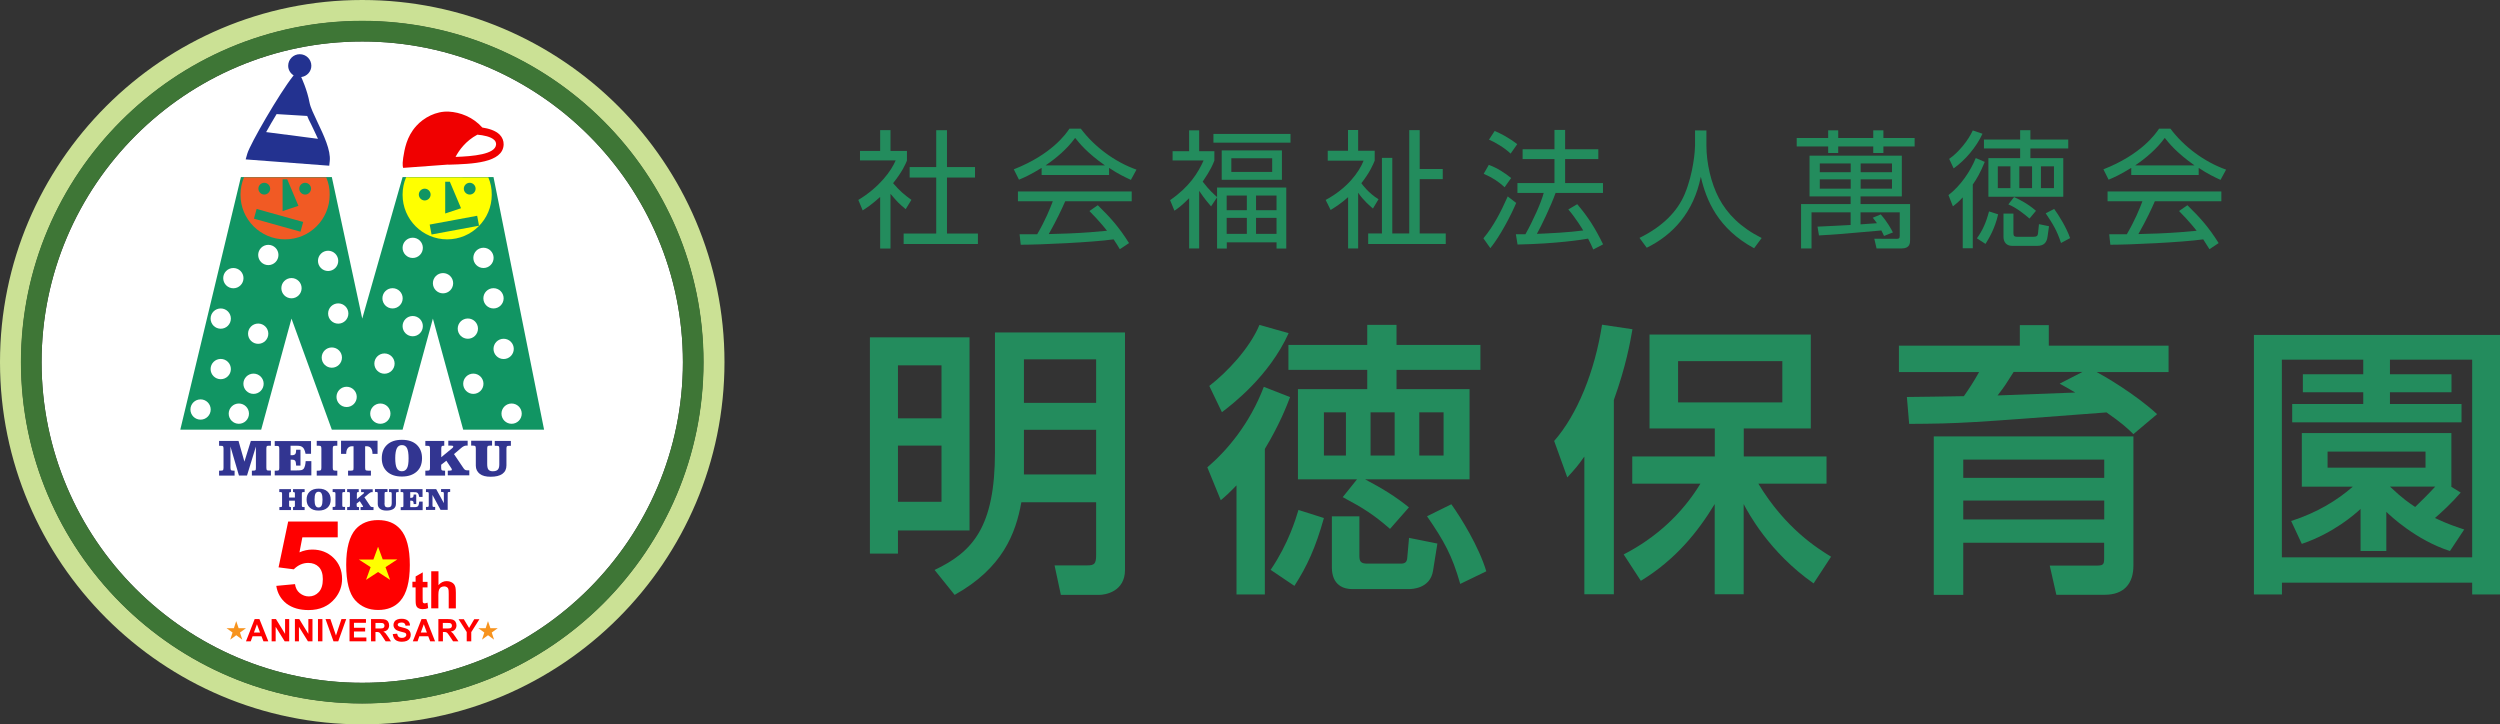 <?xml version="1.0" encoding="utf-8"?>
<!-- Generator: Adobe Illustrator 23.0.2, SVG Export Plug-In . SVG Version: 6.00 Build 0)  -->
<svg version="1.1" id="レイヤー_1" xmlns="http://www.w3.org/2000/svg" xmlns:xlink="http://www.w3.org/1999/xlink" x="0px"
	 y="0px" viewBox="0 0 241.69 70.03" style="enable-background:new 0 0 241.69 70.03;" xml:space="preserve">
<rect x="0" y="0" width="241.69" height="70.03" fill="#333333" stroke="none"/>
<style type="text/css">
	.st0{fill:#FFFFFF;}
	.st1{fill:#238C5D;}
	.st2{fill:#CBE195;}
	.st3{fill:#3E7636;}
	.st4{fill:#119563;}
	.st5{fill:#F15A24;}
	.st6{fill:#FFFF00;}
	.st7{fill:#233290;}
	.st8{fill:#F00000;}
	.st9{fill:#323591;}
	.st10{fill:#FF0000;}
	.st11{fill:#F7931E;}
</style>
<g>
	<path class="st0" d="M35.02,4.01c-17.09,0-31,13.91-31,31s13.91,31,31,31s31-13.91,31-31S52.11,4.01,35.02,4.01z"/>
	<g>
		<path class="st1" d="M86.09,24.03h-1v-4.99c-0.78,0.71-1.34,1.08-1.69,1.3l-0.42-1.01c2.04-1.23,3.19-2.82,3.61-3.82h-3.45v-0.92
			h1.95v-2.01h1v2.01h1.59v0.94c-0.12,0.3-0.44,1.06-1.34,2.18c0.65,0.75,1.08,1.12,1.77,1.61l-0.55,0.9
			c-0.65-0.53-0.79-0.68-1.47-1.48V24.03z M91.55,12.59v3.56h2.71v1.01h-2.71v5.42h2.99v1.01h-7.18v-1.01h3.15v-5.42h-2.57v-1.01
			h2.57v-3.56H91.55z"/>
		<path class="st1" d="M107.21,16.92h-6.51v-0.69c-1.1,0.68-1.77,0.97-2.19,1.14l-0.5-1c3.67-1.44,5.05-3.44,5.38-3.93h1.1
			c1.28,1.71,3.24,3.2,5.38,3.96l-0.54,0.99c-0.54-0.25-1.23-0.57-2.11-1.16V16.92z M106.13,19.84c1.32,1.29,2.07,2.16,3.02,3.66
			l-0.89,0.59c-0.2-0.33-0.34-0.57-0.6-0.95c-2.06,0.29-7.08,0.52-8.98,0.52l-0.11-1.01h1.7c0.78-1.33,1.24-2.47,1.51-3.19h-3.37
			v-0.95h11v0.95h-6.43c-0.3,0.68-0.79,1.75-1.59,3.17c0.31-0.01,1.69-0.05,1.95-0.06c1.5-0.06,2.77-0.17,3.68-0.26
			c-0.12-0.16-0.74-0.94-1.7-1.91L106.13,19.84z M106.82,15.99c-1.74-1.23-2.45-2.12-2.88-2.66c-0.78,1.08-1.82,1.95-2.86,2.66
			H106.82z"/>
		<path class="st1" d="M117.08,19.95c-0.22-0.25-0.64-0.74-1.15-1.5v5.57h-0.97v-4.86c-0.74,0.75-1.11,1-1.42,1.21l-0.42-1.02
			c1.87-1.29,2.71-2.65,3.24-3.84h-3v-0.89h1.6v-2.02h0.97v2.02h1.47v0.9c-0.12,0.32-0.33,0.87-1.13,2.04
			c0.63,0.83,1.1,1.23,1.39,1.49v-0.92h6.69v5.9h-0.94v-0.6h-4.81v0.6h-0.94v-4.95L117.08,19.95z M124.76,13.79h-7.45v-0.84h7.45
			V13.79z M123.93,17.38h-5.82v-2.84h5.82V17.38z M120.54,18.9h-1.95v1.42h1.95V18.9z M120.54,21.06h-1.95v1.55h1.95V21.06z
			 M122.99,15.3h-3.95v1.32h3.95V15.3z M123.41,18.9h-1.98v1.42h1.98V18.9z M123.41,21.06h-1.98v1.55h1.98V21.06z"/>
		<path class="st1" d="M132.73,20.16c-0.28-0.25-0.89-0.74-1.43-1.53v5.39h-0.97v-4.96c-0.7,0.63-1.26,0.97-1.69,1.24l-0.48-0.97
			c2.08-1.12,3.21-2.65,3.67-3.8h-3.47v-0.96h1.96v-2h0.98v2h1.6v0.96c-0.15,0.36-0.46,1.13-1.29,2.18
			c0.11,0.16,0.71,0.97,1.66,1.55L132.73,20.16z M137.25,12.58v3.76h2.23v0.98h-2.23v5.25h2.52v1.02h-7.5v-1.02h1.33v-7.31h1v7.31
			h1.64v-9.99H137.25z"/>
		<path class="st1" d="M143.41,23.04c0.99-1.18,1.72-2.62,2.35-4.05l0.82,0.63c-0.5,1.18-1.54,3.19-2.5,4.37L143.41,23.04z
			 M145.46,18.1c-0.59-0.54-1.12-0.9-2.02-1.3l0.49-0.86c0.79,0.28,1.56,0.78,2.16,1.27L145.46,18.1z M146.04,14.85
			c-0.6-0.58-1.56-1.13-2.09-1.35l0.55-0.84c0.59,0.25,1.4,0.67,2.18,1.28L146.04,14.85z M152.48,19.74c1.05,1.24,1.7,2.25,2.5,3.88
			l-0.95,0.5c-0.15-0.34-0.26-0.6-0.5-1.05c-0.58,0.1-2.97,0.49-6.82,0.57l-0.16-0.99h0.92c0.74-1.31,1.54-3.1,1.77-4h-2.54v-0.95
			h3.58v-2.32h-3.08v-0.95h3.08v-1.87h1.03v1.87h3.21v0.95h-3.21v2.32h3.66v0.95h-4.58c-0.49,1.35-1.38,3.19-1.81,3.96
			c1.18-0.05,3.12-0.14,4.48-0.33c0-0.01-0.74-1.23-1.44-2.03L152.48,19.74z"/>
		<path class="st1" d="M164.97,12.61v1.49c0,1.63,0.44,3.61,1.21,5.06c0.79,1.5,2.08,2.82,4.13,3.85L169.58,24
			c-3.48-1.88-4.63-4.63-5.15-6.91c-0.7,3.45-2.7,5.62-5.23,6.86l-0.7-0.95c2.25-1.11,3.67-2.56,4.38-4.26
			c0.85-2.03,0.99-4.26,0.99-4.65v-1.48H164.97z"/>
		<path class="st1" d="M177.71,12.6v0.74h3.39V12.6h0.98v0.74h3.02v0.82h-3.02v0.63h-0.98v-0.63h-3.39v0.63h-0.97v-0.63h-3.04v-0.82
			h3.04V12.6H177.71z M181.82,20.73c0.62,0.68,1.03,1.45,1.18,1.74l-0.86,0.34c-0.1-0.23-0.16-0.33-0.26-0.53
			c-3.82,0.34-4.24,0.38-6.03,0.48l-0.14-0.85c0.5-0.01,2.75-0.14,3.2-0.16v-1.22h-3.78v3.49h-1.01v-4.29h4.79v-0.74h-3.97v-3.94
			h8.92v3.94h-3.99v0.74h4.79v3.45c0,0.31,0,0.84-0.83,0.84h-2.41l-0.22-0.94l2.14,0.01c0.26,0,0.32-0.06,0.32-0.31v-2.25h-3.79
			v1.16c0.25-0.01,1.35-0.09,1.59-0.11c-0.22-0.29-0.28-0.38-0.41-0.53L181.82,20.73z M175.93,15.8v0.85h2.99V15.8H175.93z
			 M175.93,17.34v0.9h2.99v-0.9H175.93z M179.88,15.8v0.85h3.03V15.8H179.88z M179.88,17.34v0.9h3.03v-0.9H179.88z"/>
		<path class="st1" d="M188.37,18.86c1.17-0.9,2.11-2.28,2.64-3.58l0.87,0.37c-0.41,1.01-0.78,1.65-1.16,2.19V24h-0.97v-4.92
			c-0.39,0.43-0.7,0.68-0.95,0.87L188.37,18.86z M191.66,12.93c-0.59,1.28-1.66,2.55-2.79,3.35l-0.43-0.92
			c0.9-0.62,1.85-1.79,2.28-2.75L191.66,12.93z M191.12,23.04c0.54-0.76,0.88-1.49,1.17-2.6l0.88,0.28
			c-0.31,1.42-0.96,2.44-1.22,2.86L191.12,23.04z M196.29,12.59v0.9h3.66v0.86h-3.66v0.94h3.18v3.73h-7.24v-3.73h3.07v-0.94h-3.5
			v-0.86h3.5v-0.9H196.29z M194.36,16.08h-1.22v2.11h1.22V16.08z M194.65,20.65v1.85c0,0.27,0.04,0.39,0.36,0.39h1.59
			c0.31,0,0.41-0.1,0.43-0.36l0.09-0.86l0.97,0.2l-0.14,1c-0.07,0.55-0.33,0.9-1.02,0.9h-2.39c-0.57,0-0.85-0.37-0.85-0.88v-2.24
			H194.65z M194.71,19.05c0.27,0.12,1.28,0.58,2.12,1.33l-0.63,0.75c-0.47-0.42-1.28-1.06-2.04-1.37L194.71,19.05z M196.45,16.08
			h-1.23v2.11h1.23V16.08z M198.57,16.08h-1.26v2.11h1.26V16.08z M199.25,23.49c-0.38-1.18-0.78-1.83-1.48-2.87l0.82-0.42
			c0.43,0.59,1.17,1.76,1.54,2.82L199.25,23.49z"/>
		<path class="st1" d="M212.55,16.92h-6.51v-0.69c-1.1,0.68-1.77,0.97-2.19,1.14l-0.5-1c3.67-1.44,5.05-3.44,5.38-3.93h1.1
			c1.28,1.71,3.24,3.2,5.38,3.96l-0.54,0.99c-0.54-0.25-1.23-0.57-2.11-1.16V16.92z M211.47,19.84c1.32,1.29,2.07,2.16,3.02,3.66
			l-0.89,0.59c-0.2-0.33-0.35-0.57-0.6-0.95c-2.06,0.29-7.08,0.52-8.98,0.52l-0.11-1.01h1.7c0.78-1.33,1.24-2.47,1.51-3.19h-3.37
			v-0.95h11v0.95h-6.43c-0.29,0.68-0.79,1.75-1.59,3.17c0.31-0.01,1.69-0.05,1.95-0.06c1.5-0.06,2.77-0.17,3.68-0.26
			c-0.12-0.16-0.74-0.94-1.7-1.91L211.47,19.84z M212.16,15.99c-1.74-1.23-2.45-2.12-2.88-2.66c-0.78,1.08-1.82,1.95-2.86,2.66
			H212.16z"/>
		<path class="st1" d="M93.73,32.61v18.67h-6.92v2.24h-2.71V32.61H93.73z M86.81,35.32v5.12h4.21v-5.12H86.81z M86.81,43.08v5.43
			h4.21v-5.43H86.81z M105.97,48.56h-7.23c-0.55,3.05-1.83,6.37-6.45,8.95l-1.94-2.41c3.68-1.74,5.84-4.13,5.84-11.41V32.14h12.57
			v22.96c0,2.1-1.91,2.41-2.49,2.41h-3.71l-0.61-2.85h3.13c0.72,0,0.89-0.14,0.89-1.02V48.56z M98.99,34.74v4.21h6.98v-4.21H98.99z
			 M98.99,41.55v4.32h6.98v-4.32H98.99z"/>
		<path class="st1" d="M124.72,38.39c-0.33,0.86-1.02,2.66-2.44,5.01v14.07h-2.74V46.92c-0.66,0.69-1.02,1.02-1.52,1.44l-1.3-3.18
			c1.91-1.63,4.1-4.21,5.46-7.78L124.72,38.39z M116.91,37.31c1.72-1.33,3.9-3.63,4.85-5.9l2.82,0.8c-1.91,4.21-5.51,6.92-6.45,7.64
			L116.91,37.31z M127.99,50.08c-0.8,2.85-1.61,4.63-2.85,6.56l-2.3-1.55c1.72-2.52,2.44-4.96,2.69-5.79L127.99,50.08z
			 M131.97,46.34c1.69,0.89,2.94,1.66,4.24,2.71l-1.83,2.08c-1.58-1.38-2.6-2.02-4.57-3.07l1.38-1.72h-5.71v-8.72h6.7v-1.86h-7.62
			v-2.41h7.62v-1.94h2.83v1.94h8.11v2.41h-8.11v1.86h7.06v8.72H131.97z M127.99,39.86v4.18h2.13v-4.18H127.99z M128.76,49.92h2.66
			v3.82c0,0.55,0.14,0.75,0.78,0.75h3.21c0.42,0,0.61-0.14,0.64-0.58l0.17-1.91l2.74,0.55l-0.42,2.63
			c-0.28,1.75-2.08,1.77-2.33,1.77h-5.51c-0.75,0-1.94-0.33-1.94-2.1V49.92z M132.5,39.86v4.18h2.33v-4.18H132.5z M137.21,39.86
			v4.18h2.35v-4.18H137.21z M140.31,48.75c0.97,1.36,2.66,4.1,3.38,6.48l-2.52,1.22c-0.78-2.74-1.55-4.13-3.21-6.54L140.31,48.75z"
			/>
		<path class="st1" d="M153.15,44.16c-0.55,0.8-0.94,1.25-1.63,1.99l-1.27-3.52c2.24-2.55,3.93-6.73,4.63-11.24l2.94,0.44
			c-0.22,1.25-0.61,3.52-1.8,6.84v18.78h-2.85V44.16z M156.97,53.6c3.07-1.58,5.62-3.88,7.42-6.84h-6.59v-2.63h7.98v-2.71h-6.31
			v-9.08h15.59v9.08h-6.48v2.71h8v2.63h-6.59c2.63,4.35,5.73,6.26,7.03,7.06l-1.69,2.58c-4.32-3.02-6.37-6.92-6.76-7.67v8.72h-2.8
			v-8.72c-1.61,2.66-3.77,5.37-7.14,7.42L156.97,53.6z M162.23,34.91v3.99h10.08v-3.99H162.23z"/>
		<path class="st1" d="M206.25,41.97c-0.69-0.67-1.14-1.08-2.6-2.1c-13.4,1.02-14.04,1.08-19.08,1.11l-0.22-2.6
			c0.17,0,4.93-0.06,5.51-0.08c0.53-0.75,1.02-1.52,1.47-2.33h-7.75v-2.55h11.69v-1.99h2.8v1.99h11.58v2.55h-6.95
			c0.69,0.36,3.74,2.13,5.84,4.07L206.25,41.97z M206.25,42.19v12.49c0,1.74-0.91,2.82-2.77,2.82h-4.68l-0.64-2.82h4.43
			c0.72,0,0.83-0.06,0.83-0.69v-1.52H189.8v5.04h-2.85V42.19H206.25z M189.8,44.43v1.77h13.63v-1.77H189.8z M189.8,48.39v1.83h13.63
			v-1.83H189.8z M201.32,35.96h-6.65c-0.75,1.19-0.83,1.33-1.55,2.27c0.19,0,6.79-0.25,7.5-0.28c-0.36-0.22-0.64-0.39-1.5-0.86
			L201.32,35.96z"/>
		<path class="st1" d="M241.69,32.38v25.09H239v-1.14h-18.39v1.14h-2.71V32.38H241.69z M231.05,36.18h5.95v1.74h-5.95v1.14h6.92
			v1.77h-16.37v-1.77h6.87v-1.14h-5.84v-1.74h5.84v-1.41h-7.87v19.11H239V34.77h-7.95V36.18z M237.89,47.62
			c-0.86,1-1.88,1.94-2.49,2.46c1.36,0.64,2.02,0.83,2.83,1.11l-1.38,2.08c-3.27-1.05-5.79-3.43-6.15-3.79v3.79h-2.49V49.2
			c-0.5,0.47-2.58,2.33-5.68,3.38l-1.03-2.21c2.55-0.83,4.43-1.99,5.96-3.32h-4.93v-5.18h14.46v5.18h-0.03L237.89,47.62z
			 M225.02,43.66v1.55h9.47v-1.55H225.02z M231.05,47.04c1.19,1.13,1.88,1.61,2.44,1.97c0.58-0.55,1.33-1.3,1.94-1.97H231.05z"/>
	</g>
	<g>
		<path class="st2" d="M35.02,70.03C15.71,70.03,0,54.32,0,35.01S15.71,0,35.02,0s35.02,15.71,35.02,35.01S54.32,70.03,35.02,70.03z
			 M35.02,2.03c-18.19,0-32.98,14.8-32.98,32.99S16.83,68,35.02,68S68,53.2,68,35.01S53.2,2.03,35.02,2.03z"/>
		<path class="st3" d="M35.02,68.01c-18.2,0-33-14.8-33-33s14.8-33,33-33s33,14.8,33,33S53.21,68.01,35.02,68.01z M35.02,4.01
			c-17.09,0-31,13.91-31,31s13.91,31,31,31s31-13.91,31-31S52.11,4.01,35.02,4.01z"/>
	</g>
	<g>
		<polygon class="st4" points="23.29,17.12 17.43,41.54 25.25,41.54 28.18,30.8 32.08,41.54 38.92,41.54 41.85,30.8 44.78,41.54 
			52.6,41.54 47.71,17.12 38.92,17.12 35.02,30.8 32.08,17.12 		"/>
		<g>
			<circle class="st0" cx="22.56" cy="26.89" r="0.98"/>
		</g>
		<g>
			<circle class="st0" cx="25.94" cy="24.65" r="0.98"/>
		</g>
		<g>
			<circle class="st0" cx="31.72" cy="25.22" r="0.98"/>
		</g>
		<g>
			<circle class="st0" cx="28.18" cy="27.86" r="0.98"/>
		</g>
		<g>
			<circle class="st0" cx="21.34" cy="30.8" r="0.98"/>
		</g>
		<g>
			<circle class="st0" cx="24.96" cy="32.26" r="0.98"/>
		</g>
		<g>
			<circle class="st0" cx="21.34" cy="35.68" r="0.98"/>
		</g>
		<g>
			<circle class="st0" cx="24.51" cy="37.1" r="0.98"/>
		</g>
		<g>
			<circle class="st0" cx="23.09" cy="39.99" r="0.98"/>
		</g>
		<g>
			<circle class="st0" cx="19.39" cy="39.59" r="0.98"/>
		</g>
		<g>
			<circle class="st0" cx="32.08" cy="34.57" r="0.98"/>
		</g>
		<g>
			<circle class="st0" cx="32.7" cy="30.31" r="0.98"/>
		</g>
		<g>
			<circle class="st0" cx="37.95" cy="28.84" r="0.98"/>
		</g>
		<g>
			<circle class="st0" cx="39.9" cy="23.96" r="0.98"/>
		</g>
		<g>
			<circle class="st0" cx="42.83" cy="27.38" r="0.98"/>
		</g>
		<g>
			<circle class="st0" cx="46.74" cy="24.93" r="0.98"/>
		</g>
		<g>
			<circle class="st0" cx="47.71" cy="28.84" r="0.98"/>
		</g>
		<g>
			<circle class="st0" cx="45.23" cy="31.77" r="0.98"/>
		</g>
		<g>
			<circle class="st0" cx="39.9" cy="31.53" r="0.98"/>
		</g>
		<g>
			<circle class="st0" cx="37.17" cy="35.15" r="0.98"/>
		</g>
		<g>
			<circle class="st0" cx="33.51" cy="38.37" r="0.98"/>
		</g>
		<g>
			<circle class="st0" cx="36.77" cy="39.99" r="0.98"/>
		</g>
		<g>
			<circle class="st0" cx="49.46" cy="39.99" r="0.98"/>
		</g>
		<g>
			<circle class="st0" cx="45.76" cy="37.1" r="0.98"/>
		</g>
		<g>
			<circle class="st0" cx="48.69" cy="33.73" r="0.98"/>
		</g>
		<path class="st5" d="M31.54,17.15l-7.95-0.01c-0.22,0.52-0.34,1.09-0.34,1.69c0,2.38,1.93,4.31,4.31,4.31s4.31-1.93,4.31-4.31
			C31.88,18.23,31.76,17.67,31.54,17.15z M27.32,17.34h0.45l1.08,2.56l-1.53,0.51V17.34z M25.55,17.67c0.31,0,0.57,0.26,0.57,0.57
			c0,0.31-0.26,0.57-0.57,0.57c-0.31,0-0.57-0.26-0.57-0.57C24.98,17.92,25.24,17.67,25.55,17.67z M29.05,22.4l-4.5-1.26l0.26-0.94
			l4.5,1.26L29.05,22.4z M29.5,18.81c-0.31,0-0.57-0.26-0.57-0.57c0-0.31,0.26-0.57,0.57-0.57c0.31,0,0.57,0.26,0.57,0.57
			C30.07,18.55,29.81,18.81,29.5,18.81z"/>
		<path class="st6" d="M47.21,17.15l-7.95-0.01c-0.22,0.52-0.34,1.09-0.34,1.69c0,2.38,1.93,4.31,4.31,4.31s4.31-1.93,4.31-4.31
			C47.55,18.23,47.43,17.67,47.21,17.15z M43.04,17.57h0.45l1.08,2.56l-1.53,0.51V17.57z M41.06,18.24c0.31,0,0.57,0.26,0.57,0.57
			s-0.26,0.57-0.57,0.57c-0.31,0-0.57-0.26-0.57-0.57S40.74,18.24,41.06,18.24z M46.31,21.82l-4.59,0.85l-0.18-0.96l4.59-0.85
			L46.31,21.82z M45.41,18.81c-0.31,0-0.57-0.26-0.57-0.57c0-0.31,0.26-0.57,0.57-0.57c0.31,0,0.57,0.26,0.57,0.57
			C45.98,18.55,45.73,18.81,45.41,18.81z"/>
	</g>
	<path class="st7" d="M30.69,11.8c-0.35-0.74-0.68-1.43-0.76-1.86c-0.24-1.29-0.79-2.44-0.81-2.49l0,0
		c0.55-0.07,0.98-0.53,0.98-1.09c0-0.62-0.5-1.12-1.12-1.12s-1.12,0.5-1.12,1.12c0,0.4,0.22,0.73,0.53,0.93l-0.06,0.07
		c-1.32,1.67-4.14,6.54-4.42,7.49l-0.16,0.56l8.08,0.61l0.05-0.45C31.99,14.53,31.3,13.08,30.69,11.8z M30.74,13.42l-5.01-0.65
		c0.39-0.69,0.56-1,1.01-1.74l2.96,0.18c0.16,0.41,0.12,0.28,0.37,0.79C30.25,12.39,30.56,13.01,30.74,13.42z"/>
	<path class="st8" d="M48.31,13.02c-0.41-0.41-1.08-0.6-1.68-0.69c-0.91-1.02-2.15-1.48-3.25-1.54c-1.22-0.06-2.41,0.58-3.13,1.38
		c-0.96,1.06-1.14,2.28-1.27,3.08c-0.12,0.79,0,0.98,0,0.98l4.35-0.32l0,0.01l0.11,0c2.18-0.07,5.18-0.16,5.25-1.94
		C48.7,13.62,48.57,13.29,48.31,13.02z M44.04,15.17c0.33-0.63,0.98-1.55,2.11-2.15c0.59,0.05,1.31,0.19,1.64,0.52
		c0.12,0.12,0.17,0.25,0.17,0.42C47.91,14.93,45.71,15.11,44.04,15.17z"/>
	<g>
		<path class="st9" d="M26.19,42.62v0.47h-0.17c-0.12,0-0.19,0.01-0.22,0.04c-0.03,0.03-0.05,0.11-0.05,0.24v1.83
			c0,0.13,0.02,0.22,0.05,0.25s0.11,0.04,0.22,0.04h0.17v0.48h-1.84V45.5h0.12c0.11,0,0.19-0.01,0.22-0.04
			c0.04-0.03,0.05-0.11,0.05-0.25v-2.04l-0.86,2.8H23.1l-0.82-2.8v2.04c0,0.13,0.02,0.21,0.05,0.24c0.03,0.03,0.11,0.05,0.23,0.05
			h0.12v0.48h-1.5V45.5h0.15c0.12,0,0.19-0.01,0.23-0.05c0.03-0.03,0.05-0.11,0.05-0.24v-1.83c0-0.13-0.02-0.21-0.05-0.24
			s-0.11-0.04-0.23-0.04h-0.15v-0.47h1.88l0.57,2l0.62-2H26.19z"/>
		<path class="st9" d="M30.07,42.62v1.25h-0.53c-0.03-0.16-0.07-0.29-0.11-0.38c-0.04-0.09-0.08-0.16-0.14-0.22
			c-0.06-0.06-0.14-0.11-0.23-0.14c-0.09-0.03-0.24-0.04-0.44-0.04h-0.1h-0.43v0.92h0.13c0.15,0,0.26-0.04,0.32-0.11
			c0.06-0.07,0.09-0.2,0.09-0.39v-0.03h0.42v1.53h-0.42c-0.01-0.23-0.04-0.39-0.09-0.46c-0.05-0.07-0.16-0.11-0.31-0.11h-0.13v1.04
			h0.59c0.23,0,0.39-0.01,0.48-0.04c0.09-0.03,0.15-0.08,0.2-0.14c0.05-0.08,0.09-0.18,0.12-0.29c0.03-0.11,0.05-0.26,0.06-0.43
			h0.55v1.38h-3.54V45.5h0.17c0.11,0,0.18-0.01,0.22-0.04c0.03-0.03,0.05-0.1,0.05-0.22v-0.02v-1.83c0-0.13-0.02-0.21-0.05-0.24
			s-0.11-0.04-0.23-0.04h-0.16v-0.47H30.07z"/>
		<path class="st9" d="M32.61,42.62v0.47h-0.16c-0.12,0-0.2,0.02-0.23,0.05c-0.03,0.03-0.05,0.11-0.05,0.24v1.83
			c0,0.13,0.02,0.21,0.05,0.24c0.03,0.03,0.11,0.05,0.23,0.05h0.16v0.48h-1.99V45.5h0.17c0.12,0,0.19-0.02,0.23-0.05
			c0.03-0.03,0.05-0.11,0.05-0.24v-1.83c0-0.13-0.02-0.21-0.05-0.24c-0.03-0.03-0.11-0.05-0.23-0.05h-0.17v-0.47H32.61z"/>
		<path class="st9" d="M34.04,43.14c-0.18,0-0.32,0.06-0.42,0.19c-0.1,0.12-0.15,0.31-0.15,0.54v0.01h-0.5v-1.27h3.53v1.27h-0.49
			v-0.01c0-0.24-0.05-0.42-0.15-0.54c-0.1-0.13-0.24-0.19-0.43-0.19H35.3v2.07c0,0.13,0.02,0.21,0.05,0.24
			c0.03,0.03,0.11,0.05,0.23,0.05h0.28v0.48h-2.21V45.5h0.26c0.11,0,0.19-0.01,0.22-0.04c0.04-0.03,0.05-0.11,0.05-0.25v-2.07H34.04
			z"/>
		<path class="st9" d="M36.91,44.3c0-0.55,0.17-0.99,0.52-1.31c0.35-0.32,0.82-0.47,1.43-0.47c0.61,0,1.08,0.16,1.42,0.47
			c0.34,0.32,0.52,0.75,0.52,1.31s-0.17,0.99-0.52,1.3s-0.82,0.47-1.43,0.47c-0.6,0-1.08-0.16-1.42-0.47
			C37.08,45.28,36.91,44.85,36.91,44.3z M38.86,43.03c-0.23,0-0.39,0.1-0.49,0.3c-0.1,0.2-0.16,0.52-0.16,0.96
			c0,0.45,0.05,0.77,0.15,0.97c0.1,0.2,0.27,0.3,0.49,0.3c0.23,0,0.39-0.1,0.5-0.3s0.15-0.52,0.15-0.96c0-0.45-0.05-0.77-0.15-0.97
			S39.08,43.03,38.86,43.03z"/>
		<path class="st9" d="M42.95,42.62v0.47h-0.03c-0.11,0-0.18,0.01-0.21,0.04c-0.03,0.03-0.05,0.11-0.05,0.24v0.83l1.08-0.89
			c0.03-0.02,0.05-0.05,0.06-0.07c0.01-0.02,0.02-0.05,0.02-0.07c0-0.03-0.02-0.05-0.05-0.07c-0.03-0.01-0.08-0.02-0.15-0.02h-0.28
			v-0.47h1.87v0.47h-0.17c-0.06,0-0.13,0.02-0.21,0.06s-0.17,0.1-0.26,0.18l-0.68,0.58l0.91,1.35c0.05,0.08,0.11,0.14,0.16,0.17
			s0.12,0.05,0.2,0.05h0.21v0.48h-2.08V45.5h0.16c0.08,0,0.15-0.01,0.18-0.02s0.05-0.04,0.05-0.07c0-0.02,0-0.04-0.01-0.07
			s-0.02-0.04-0.03-0.06l-0.49-0.74l-0.5,0.39v0.28c0,0.13,0.02,0.21,0.05,0.24c0.03,0.03,0.11,0.05,0.22,0.05h0.11v0.48h-1.91V45.5
			h0.17c0.12,0,0.19-0.01,0.23-0.05c0.03-0.03,0.05-0.11,0.05-0.24v-1.83c0-0.13-0.02-0.21-0.05-0.24s-0.11-0.04-0.23-0.04h-0.17
			v-0.47H42.95z"/>
		<path class="st9" d="M47.1,44.86c0,0.26,0.04,0.44,0.12,0.54c0.08,0.1,0.22,0.16,0.41,0.16c0.23,0,0.39-0.05,0.49-0.15
			c0.1-0.1,0.15-0.27,0.15-0.51v-1.52c0-0.13-0.02-0.21-0.05-0.24s-0.11-0.04-0.22-0.04h-0.17v-0.47h1.56v0.47h-0.15
			c-0.12,0-0.19,0.01-0.23,0.04c-0.03,0.03-0.05,0.11-0.05,0.23v1.62c0,0.36-0.13,0.63-0.39,0.82s-0.64,0.28-1.14,0.28
			c-0.45,0-0.81-0.09-1.05-0.28S46,45.36,46,45.02v-1.65c0-0.13-0.02-0.21-0.05-0.24c-0.03-0.03-0.11-0.05-0.23-0.05h-0.17v-0.47
			h2.02v0.47h-0.19c-0.12,0-0.2,0.02-0.23,0.05c-0.03,0.03-0.05,0.11-0.05,0.24V44.86z"/>
		<path class="st9" d="M28.13,47.29v0.28H28.1c-0.06,0-0.1,0.01-0.12,0.03c-0.02,0.02-0.03,0.07-0.03,0.14v0.36h0.56v-0.36
			c0-0.08-0.01-0.12-0.03-0.14c-0.02-0.02-0.06-0.03-0.12-0.03h-0.03v-0.28h1.12v0.28h-0.1c-0.07,0-0.12,0.01-0.14,0.03
			c-0.02,0.02-0.03,0.07-0.03,0.14v1.1c0,0.08,0.01,0.13,0.03,0.15s0.07,0.03,0.14,0.03h0.1v0.29h-1.12v-0.29h0.03
			c0.06,0,0.1-0.01,0.12-0.03s0.03-0.07,0.03-0.14v-0.45h-0.56v0.45c0,0.08,0.01,0.13,0.03,0.14c0.02,0.02,0.06,0.03,0.12,0.03h0.03
			v0.29h-1.12v-0.29h0.1c0.07,0,0.11-0.01,0.13-0.02c0.02-0.02,0.03-0.07,0.03-0.15v-1.1c0-0.08-0.01-0.13-0.03-0.15
			s-0.06-0.03-0.14-0.03h-0.1v-0.28H28.13z"/>
		<path class="st9" d="M29.64,48.3c0-0.33,0.1-0.59,0.31-0.78c0.21-0.19,0.49-0.28,0.86-0.28c0.36,0,0.65,0.09,0.85,0.28
			c0.21,0.19,0.31,0.45,0.31,0.78s-0.1,0.59-0.31,0.78s-0.49,0.28-0.86,0.28c-0.36,0-0.65-0.09-0.85-0.29
			C29.74,48.89,29.64,48.63,29.64,48.3z M30.8,47.54c-0.14,0-0.23,0.06-0.3,0.18c-0.06,0.12-0.09,0.31-0.09,0.58
			c0,0.27,0.03,0.46,0.09,0.58c0.06,0.12,0.16,0.18,0.29,0.18c0.14,0,0.24-0.06,0.3-0.18s0.09-0.31,0.09-0.58
			c0-0.27-0.03-0.46-0.09-0.58S30.94,47.54,30.8,47.54z"/>
		<path class="st9" d="M33.36,47.29v0.28h-0.1c-0.07,0-0.12,0.01-0.14,0.03c-0.02,0.02-0.03,0.07-0.03,0.14v1.1
			c0,0.08,0.01,0.13,0.03,0.14c0.02,0.02,0.07,0.03,0.14,0.03h0.1v0.29h-1.2v-0.29h0.1c0.07,0,0.12-0.01,0.14-0.03
			c0.02-0.02,0.03-0.07,0.03-0.14v-1.1c0-0.08-0.01-0.12-0.03-0.14c-0.02-0.02-0.07-0.03-0.14-0.03h-0.1v-0.28H33.36z"/>
		<path class="st9" d="M34.68,47.29v0.28h-0.02c-0.06,0-0.11,0.01-0.13,0.03s-0.03,0.07-0.03,0.15v0.5l0.65-0.54
			c0.02-0.01,0.03-0.03,0.04-0.04c0.01-0.01,0.01-0.03,0.01-0.04c0-0.02-0.01-0.03-0.03-0.04c-0.02-0.01-0.05-0.01-0.09-0.01h-0.17
			v-0.28h1.12v0.28h-0.1c-0.04,0-0.08,0.01-0.13,0.04s-0.1,0.06-0.16,0.11l-0.41,0.35l0.54,0.81c0.03,0.05,0.06,0.08,0.1,0.1
			s0.07,0.03,0.12,0.03h0.12v0.29h-1.25v-0.29h0.1c0.05,0,0.09,0,0.11-0.01s0.03-0.02,0.03-0.04c0-0.01,0-0.03-0.01-0.04
			c0-0.01-0.01-0.02-0.02-0.03l-0.29-0.45l-0.3,0.23v0.17c0,0.08,0.01,0.13,0.03,0.14c0.02,0.02,0.06,0.03,0.13,0.03h0.07v0.29
			h-1.15v-0.29h0.1c0.07,0,0.12-0.01,0.14-0.03c0.02-0.02,0.03-0.07,0.03-0.15v-1.1c0-0.08-0.01-0.13-0.03-0.14
			c-0.02-0.02-0.06-0.03-0.14-0.03h-0.1v-0.28H34.68z"/>
		<path class="st9" d="M37.17,48.63c0,0.16,0.02,0.26,0.07,0.33c0.05,0.06,0.13,0.09,0.25,0.09c0.14,0,0.23-0.03,0.29-0.09
			c0.06-0.06,0.09-0.16,0.09-0.3v-0.91c0-0.08-0.01-0.13-0.03-0.15s-0.06-0.03-0.13-0.03h-0.1v-0.28h0.93v0.28h-0.09
			c-0.07,0-0.12,0.01-0.14,0.03c-0.02,0.02-0.03,0.06-0.03,0.13v0.97c0,0.21-0.08,0.38-0.23,0.49c-0.16,0.11-0.38,0.17-0.68,0.17
			c-0.27,0-0.48-0.05-0.63-0.17s-0.22-0.27-0.22-0.47v-0.99c0-0.08-0.01-0.12-0.03-0.14c-0.02-0.02-0.07-0.03-0.14-0.03h-0.1v-0.28
			h1.21v0.28h-0.11c-0.07,0-0.12,0.01-0.14,0.03c-0.02,0.02-0.03,0.07-0.03,0.14V48.63z"/>
		<path class="st9" d="M40.85,47.29v0.75h-0.32c-0.02-0.1-0.04-0.17-0.06-0.23c-0.02-0.05-0.05-0.1-0.08-0.13
			c-0.04-0.04-0.08-0.07-0.14-0.08c-0.05-0.02-0.14-0.02-0.27-0.02h-0.06h-0.26v0.55h0.08c0.09,0,0.15-0.02,0.19-0.07
			c0.04-0.04,0.06-0.12,0.06-0.23v-0.02h0.25v0.92h-0.25c0-0.14-0.02-0.23-0.06-0.27s-0.1-0.06-0.19-0.06h-0.08v0.63h0.36
			c0.14,0,0.23-0.01,0.28-0.03s0.09-0.04,0.12-0.08c0.03-0.05,0.06-0.11,0.07-0.17c0.02-0.07,0.03-0.16,0.04-0.26h0.33v0.83h-2.12
			v-0.29h0.1c0.07,0,0.11-0.01,0.13-0.02S39,48.93,39,48.86v-0.02v-1.1c0-0.08-0.01-0.13-0.03-0.14c-0.02-0.02-0.06-0.03-0.14-0.03
			h-0.1v-0.28H40.85z"/>
		<path class="st9" d="M42.17,47.29l0.74,1.35v-0.9c0-0.08-0.01-0.13-0.03-0.15s-0.07-0.03-0.13-0.03h-0.11v-0.28h0.88v0.28h-0.07
			c-0.07,0-0.12,0.01-0.14,0.03c-0.02,0.02-0.03,0.07-0.03,0.14v1.56h-0.69l-0.78-1.44v0.98c0,0.08,0.01,0.13,0.03,0.15
			s0.07,0.03,0.14,0.03h0.09v0.29h-0.89v-0.29h0.1c0.07,0,0.12-0.01,0.14-0.03c0.02-0.02,0.03-0.07,0.03-0.14v-1.1
			c0-0.08-0.01-0.12-0.03-0.14c-0.02-0.02-0.07-0.03-0.14-0.03h-0.1v-0.28H42.17z"/>
	</g>
	<path class="st10" d="M26.71,56.64l1.81-0.17c0.05,0.37,0.2,0.66,0.46,0.87s0.55,0.32,0.88,0.32c0.38,0,0.7-0.14,0.96-0.42
		s0.39-0.69,0.39-1.25c0-0.52-0.13-0.91-0.39-1.18c-0.26-0.26-0.6-0.39-1.02-0.39c-0.52,0-0.99,0.21-1.4,0.62l-1.47-0.19l0.93-4.43
		h4.79v1.53h-3.42l-0.28,1.45c0.4-0.18,0.82-0.27,1.24-0.27c0.8,0,1.49,0.26,2.04,0.79s0.84,1.21,0.84,2.05
		c0,0.7-0.23,1.33-0.68,1.88c-0.62,0.75-1.47,1.13-2.56,1.13c-0.87,0-1.58-0.21-2.14-0.63C27.15,57.92,26.82,57.35,26.71,56.64z"/>
	<path class="st10" d="M36.55,50.28c0.92,0,1.63,0.29,2.15,0.88c0.62,0.7,0.92,1.85,0.92,3.47c0,1.61-0.31,2.77-0.93,3.47
		c-0.51,0.58-1.23,0.87-2.14,0.87c-0.92,0-1.66-0.32-2.23-0.96c-0.56-0.64-0.85-1.77-0.85-3.41c0-1.6,0.31-2.76,0.93-3.46
		C34.92,50.58,35.63,50.28,36.55,50.28z"/>
	<path class="st10" d="M41.33,56.24v0.55h-0.47v1.04c0,0.21,0,0.33,0.01,0.37c0.01,0.04,0.03,0.06,0.06,0.09
		c0.03,0.02,0.07,0.04,0.12,0.04c0.06,0,0.16-0.02,0.28-0.07l0.06,0.53c-0.16,0.07-0.34,0.1-0.54,0.1c-0.12,0-0.24-0.02-0.33-0.06
		c-0.1-0.04-0.17-0.09-0.22-0.16c-0.05-0.07-0.08-0.16-0.1-0.27c-0.01-0.08-0.02-0.24-0.02-0.48v-1.13h-0.31v-0.55h0.31v-0.51
		l0.69-0.4v0.92H41.33z"/>
	<path class="st10" d="M42.39,55.25v1.32c0.22-0.26,0.49-0.39,0.79-0.39c0.16,0,0.3,0.03,0.43,0.09s0.22,0.13,0.29,0.22
		c0.06,0.09,0.11,0.19,0.13,0.3c0.02,0.11,0.04,0.28,0.04,0.51v1.52h-0.69v-1.37c0-0.27-0.01-0.45-0.04-0.52
		c-0.03-0.07-0.07-0.13-0.14-0.17c-0.07-0.04-0.15-0.07-0.25-0.07c-0.11,0-0.22,0.03-0.31,0.08c-0.09,0.05-0.15,0.14-0.2,0.25
		c-0.04,0.11-0.06,0.28-0.06,0.49v1.3h-0.69v-3.58H42.39z"/>
	<g>
		<path class="st11" d="M23.07,60.73h0.7v0.01l-0.57,0.41l0.22,0.68l-0.01,0l-0.57-0.42l-0.57,0.42l-0.01,0l0.22-0.68l-0.57-0.41
			v-0.01h0.7l0.22-0.67h0.01L23.07,60.73z"/>
		<path class="st10" d="M25.94,62h-0.47l-0.19-0.49h-0.86L24.24,62h-0.46l0.84-2.15h0.46L25.94,62z M25.14,61.15l-0.3-0.8l-0.29,0.8
			H25.14z"/>
		<path class="st10" d="M26.26,62v-2.15h0.42l0.88,1.43v-1.43h0.4V62h-0.44l-0.87-1.4V62H26.26z"/>
		<path class="st10" d="M28.51,62v-2.15h0.42l0.88,1.43v-1.43h0.4V62h-0.44l-0.87-1.4V62H28.51z"/>
		<path class="st10" d="M30.74,62v-2.15h0.43V62H30.74z"/>
		<path class="st10" d="M32.24,62l-0.77-2.15h0.47l0.54,1.59l0.53-1.59h0.46L32.7,62H32.24z"/>
		<path class="st10" d="M33.79,62v-2.15h1.59v0.36h-1.16v0.48h1.08v0.36h-1.08v0.58h1.2V62H33.79z"/>
		<path class="st10" d="M35.87,62v-2.15h0.91c0.23,0,0.4,0.02,0.5,0.06c0.1,0.04,0.19,0.11,0.25,0.21s0.09,0.21,0.09,0.34
			c0,0.16-0.05,0.29-0.14,0.4c-0.09,0.11-0.24,0.17-0.42,0.2c0.09,0.05,0.17,0.11,0.23,0.18c0.06,0.07,0.14,0.18,0.25,0.35L37.8,62
			h-0.52l-0.31-0.47c-0.11-0.17-0.19-0.27-0.23-0.32c-0.04-0.04-0.08-0.07-0.13-0.09c-0.05-0.02-0.12-0.02-0.22-0.02H36.3V62H35.87z
			 M36.3,60.76h0.32c0.21,0,0.34-0.01,0.39-0.03s0.09-0.05,0.12-0.09s0.04-0.1,0.04-0.16c0-0.07-0.02-0.13-0.06-0.17
			c-0.04-0.04-0.09-0.07-0.16-0.08c-0.04,0-0.14-0.01-0.32-0.01H36.3V60.76z"/>
		<path class="st10" d="M37.97,61.3l0.42-0.04c0.03,0.14,0.08,0.25,0.15,0.31c0.08,0.07,0.18,0.1,0.31,0.1
			c0.14,0,0.24-0.03,0.32-0.09c0.07-0.06,0.11-0.13,0.11-0.21c0-0.05-0.02-0.09-0.04-0.13c-0.03-0.04-0.08-0.07-0.16-0.09
			c-0.05-0.02-0.17-0.05-0.35-0.09c-0.23-0.06-0.4-0.13-0.49-0.21c-0.13-0.12-0.2-0.26-0.2-0.43c0-0.11,0.03-0.21,0.09-0.31
			c0.06-0.1,0.15-0.17,0.27-0.22s0.26-0.07,0.42-0.07c0.27,0,0.47,0.06,0.61,0.18c0.14,0.12,0.21,0.28,0.21,0.47l-0.43,0.02
			c-0.02-0.11-0.06-0.19-0.12-0.24c-0.06-0.05-0.15-0.07-0.27-0.07c-0.13,0-0.22,0.03-0.3,0.08c-0.05,0.03-0.07,0.08-0.07,0.13
			c0,0.05,0.02,0.09,0.06,0.13c0.05,0.05,0.19,0.09,0.4,0.14c0.21,0.05,0.37,0.1,0.47,0.15c0.1,0.05,0.18,0.13,0.24,0.22
			c0.06,0.09,0.09,0.21,0.09,0.34c0,0.12-0.03,0.24-0.1,0.35s-0.17,0.19-0.29,0.24c-0.13,0.05-0.28,0.08-0.47,0.08
			c-0.27,0-0.48-0.06-0.63-0.19C38.08,61.72,38,61.54,37.97,61.3z"/>
		<path class="st10" d="M42.06,62h-0.47l-0.19-0.49h-0.86L40.37,62h-0.46l0.84-2.15h0.46L42.06,62z M41.27,61.15l-0.3-0.8l-0.29,0.8
			H41.27z"/>
		<path class="st10" d="M42.38,62v-2.15h0.91c0.23,0,0.4,0.02,0.5,0.06c0.1,0.04,0.19,0.11,0.25,0.21s0.09,0.21,0.09,0.34
			c0,0.16-0.05,0.29-0.14,0.4c-0.09,0.11-0.24,0.17-0.42,0.2c0.09,0.05,0.17,0.11,0.23,0.18c0.06,0.07,0.14,0.18,0.25,0.35L44.32,62
			H43.8l-0.31-0.47c-0.11-0.17-0.19-0.27-0.23-0.32c-0.04-0.04-0.08-0.07-0.13-0.09c-0.05-0.02-0.12-0.02-0.22-0.02h-0.09V62H42.38z
			 M42.82,60.76h0.32c0.21,0,0.34-0.01,0.39-0.03s0.09-0.05,0.12-0.09s0.04-0.1,0.04-0.16c0-0.07-0.02-0.13-0.06-0.17
			c-0.04-0.04-0.09-0.07-0.16-0.08c-0.04,0-0.14-0.01-0.32-0.01h-0.34V60.76z"/>
		<path class="st10" d="M45.12,62v-0.9l-0.79-1.24h0.51l0.51,0.85l0.5-0.85h0.5l-0.79,1.25V62H45.12z"/>
		<path class="st11" d="M47.41,60.73h0.7v0.01l-0.57,0.41l0.22,0.68l-0.01,0l-0.57-0.42l-0.57,0.42l-0.01,0l0.22-0.68l-0.57-0.41
			v-0.01h0.7l0.22-0.67h0.01L47.41,60.73z"/>
	</g>
	<g>
		<path class="st6" d="M37,54.08h1.4v0.01l-1.13,0.74l0.44,1.22l-0.01,0l-1.15-0.75l-1.15,0.75l-0.01,0l0.44-1.22L34.7,54.1v-0.01
			h1.4l0.44-1.21h0.02L37,54.08z"/>
	</g>
</g>
</svg>
